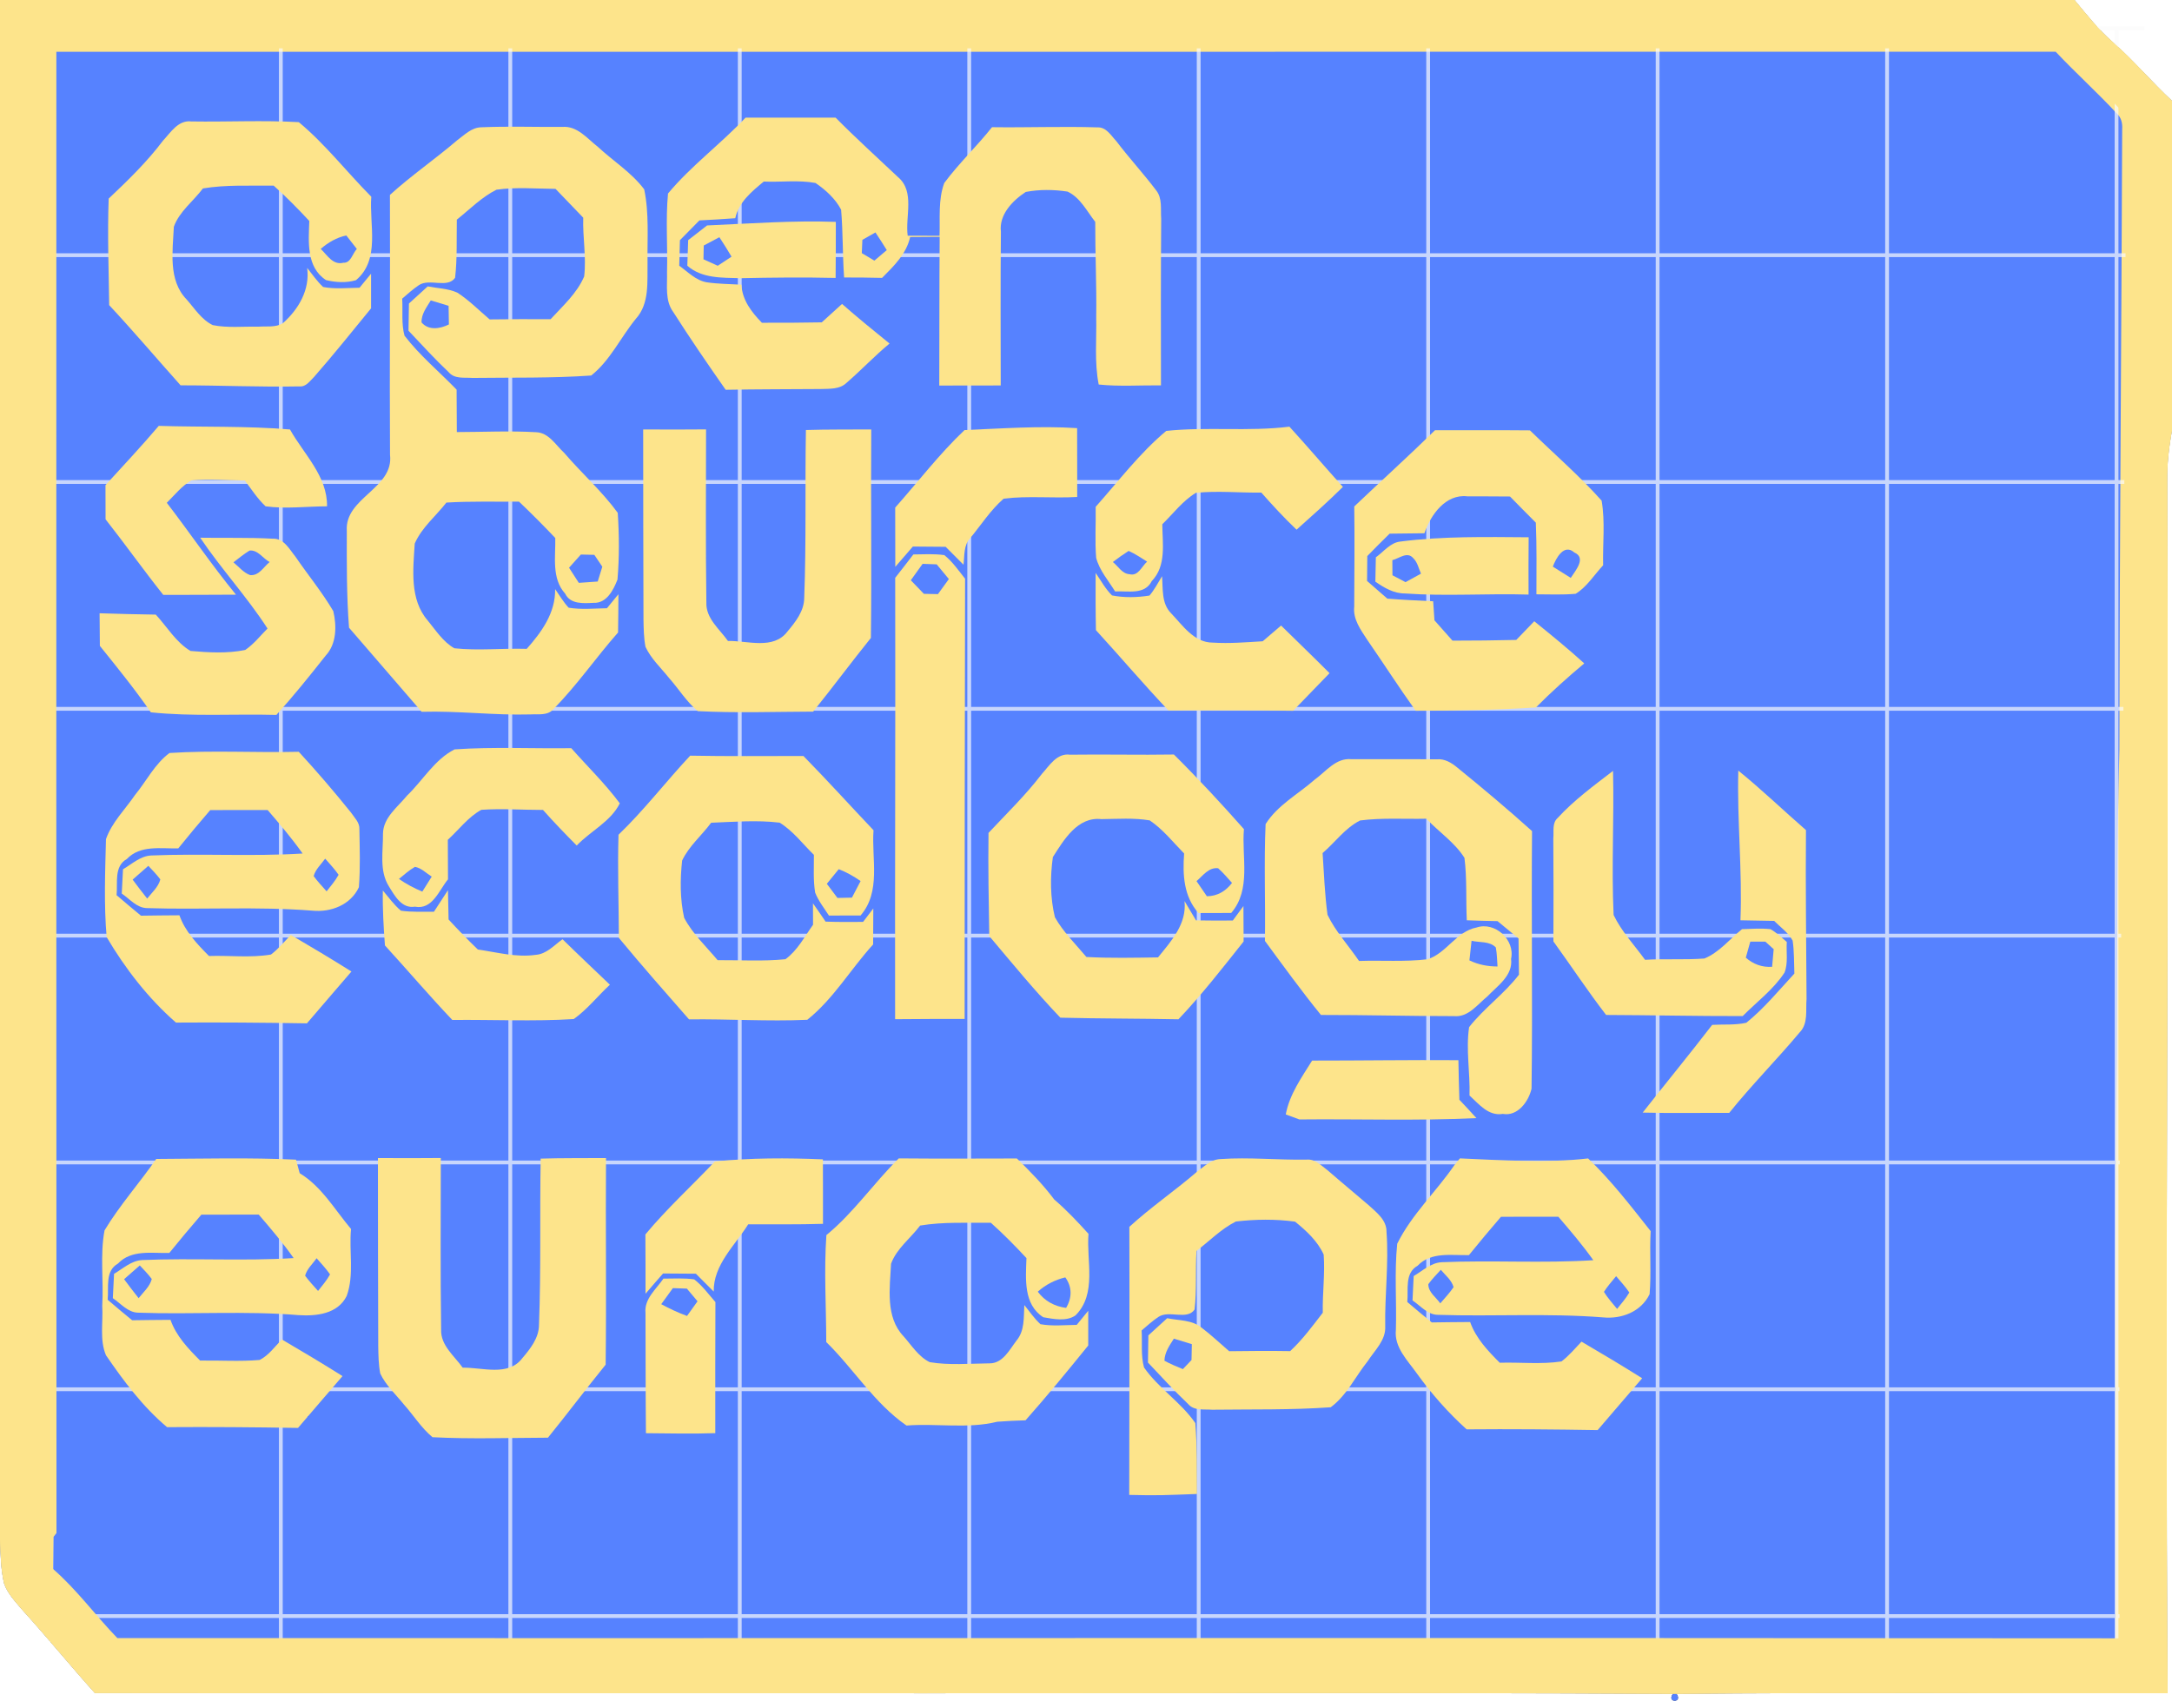 <?xml version="1.0" encoding="UTF-8" standalone="no"?>
<svg
   xmlns:dc="http://purl.org/dc/elements/1.1/"
   xmlns:cc="http://creativecommons.org/ns#"
   xmlns:rdf="http://www.w3.org/1999/02/22-rdf-syntax-ns#"
   xmlns:svg="http://www.w3.org/2000/svg"
   xmlns="http://www.w3.org/2000/svg"
   xmlns:xlink="http://www.w3.org/1999/xlink"
   xmlns:sodipodi="http://sodipodi.sourceforge.net/DTD/sodipodi-0.dtd"
   xmlns:inkscape="http://www.inkscape.org/namespaces/inkscape"
   width="487pt"
   height="383pt"
   viewBox="0 0 487 383"
   version="1.1"
   id="svg2"
   inkscape:version="0.48.2 r9819"
   sodipodi:docname="Ose_europe_logo_new1.svg"
   inkscape:export-filename="/home/avo/Desktop/opensource_ecology_logo.png"
   inkscape:export-xdpi="73.190002"
   inkscape:export-ydpi="73.190002">
  <rect x="0" y="0" width="487" height="383" fill="#333333" stroke="none"/>
  <defs
     id="defs130">
    <linearGradient
       inkscape:collect="always"
       xlink:href="#linearGradient5202-3-0-4"
       id="linearGradient5667"
       gradientUnits="userSpaceOnUse"
       gradientTransform="matrix(0.598,0,0,0.438,3507.766,748.584)"
       spreadMethod="repeat"
       x1="-1326.919"
       y1="2526.84"
       x2="-1326.919"
       y2="1576.753" />
    <linearGradient
       id="linearGradient5202-3-0-4">
      <stop
         style="stop-color:#446262;stop-opacity:1;"
         offset="0"
         id="stop5204-2-3-0" />
      <stop
         style="stop-color:#666666;stop-opacity:0"
         offset="1"
         id="stop5206-0-6-4" />
    </linearGradient>
    <linearGradient
       inkscape:collect="always"
       xlink:href="#linearGradient5202-3-0-4"
       id="linearGradient5330-5-1"
       gradientUnits="userSpaceOnUse"
       gradientTransform="matrix(0.598,0,0,0.438,2412.26,1086.632)"
       spreadMethod="repeat"
       x1="-1326.919"
       y1="2526.84"
       x2="-1326.919"
       y2="1576.753" />
    <linearGradient
       id="linearGradient5202-3-6-8-5">
      <stop
         style="stop-color:#446262;stop-opacity:1;"
         offset="0"
         id="stop5204-2-0-8-8" />
      <stop
         style="stop-color:#666666;stop-opacity:0"
         offset="1"
         id="stop5206-0-7-1-5" />
    </linearGradient>
    <linearGradient
       inkscape:collect="always"
       xlink:href="#linearGradient5202-3-6-8-5"
       id="linearGradient5370-5-7"
       gradientUnits="userSpaceOnUse"
       gradientTransform="matrix(0.598,0,0,0.438,3507.766,-17.751)"
       spreadMethod="repeat"
       x1="-1326.919"
       y1="2526.84"
       x2="-1326.919"
       y2="1576.753" />
    <linearGradient
       id="linearGradient5202-8-3-8">
      <stop
         style="stop-color:#446262;stop-opacity:1;"
         offset="0"
         id="stop5204-26-6-1" />
      <stop
         style="stop-color:#666666;stop-opacity:0"
         offset="1"
         id="stop5206-5-7-1" />
    </linearGradient>
    <linearGradient
       inkscape:collect="always"
       xlink:href="#linearGradient5202-8-3-8"
       id="linearGradient5183-5-7-0"
       gradientUnits="userSpaceOnUse"
       gradientTransform="matrix(0.598,0,0,0.438,3507.766,365.416)"
       spreadMethod="repeat"
       x1="-1326.919"
       y1="2526.84"
       x2="-1326.919"
       y2="1576.753" />
    <linearGradient
       id="linearGradient5202-39-2">
      <stop
         style="stop-color:#446262;stop-opacity:1;"
         offset="0"
         id="stop5204-85-5" />
      <stop
         style="stop-color:#666666;stop-opacity:0"
         offset="1"
         id="stop5206-1-7" />
    </linearGradient>
    <linearGradient
       inkscape:collect="always"
       xlink:href="#linearGradient5202-39-2"
       id="linearGradient5606-5"
       gradientUnits="userSpaceOnUse"
       gradientTransform="matrix(0.598,0,0,0.438,3507.766,1131.752)"
       spreadMethod="repeat"
       x1="-1326.919"
       y1="2526.84"
       x2="-1326.919"
       y2="1576.753" />
    <linearGradient
       inkscape:collect="always"
       xlink:href="#linearGradient5202-39"
       id="linearGradient5606"
       gradientUnits="userSpaceOnUse"
       gradientTransform="matrix(0.598,0,0,0.438,2412.26,1469.799)"
       spreadMethod="repeat"
       x1="-1326.919"
       y1="2526.84"
       x2="-1326.919"
       y2="1576.753" />
    <linearGradient
       id="linearGradient5202-39">
      <stop
         style="stop-color:#446262;stop-opacity:1;"
         offset="0"
         id="stop5204-85" />
      <stop
         style="stop-color:#666666;stop-opacity:0"
         offset="1"
         id="stop5206-1" />
    </linearGradient>
    <linearGradient
       inkscape:collect="always"
       xlink:href="#linearGradient5202-39"
       id="linearGradient5183-0"
       gradientUnits="userSpaceOnUse"
       gradientTransform="matrix(0.598,0,0,0.438,2404.91,-35.188)"
       spreadMethod="repeat"
       x1="-1326.919"
       y1="2526.84"
       x2="-1326.919"
       y2="1576.753" />
    <linearGradient
       id="linearGradient5202-0-0-1-7">
      <stop
         style="stop-color:#446262;stop-opacity:1;"
         offset="0"
         id="stop5204-8-8-6-1" />
      <stop
         style="stop-color:#666666;stop-opacity:0"
         offset="1"
         id="stop5206-7-1-9-0" />
    </linearGradient>
    <linearGradient
       y2="1576.753"
       x2="-1326.919"
       y1="2526.84"
       x1="-1326.919"
       spreadMethod="repeat"
       gradientTransform="matrix(0.598,0,0,0.438,3511.182,1466.729)"
       gradientUnits="userSpaceOnUse"
       id="linearGradient5583-4"
       xlink:href="#linearGradient5202-0-0-1-7"
       inkscape:collect="always" />
    <linearGradient
       id="linearGradient5202-0-0-1">
      <stop
         style="stop-color:#446262;stop-opacity:1;"
         offset="0"
         id="stop5204-8-8-6" />
      <stop
         style="stop-color:#666666;stop-opacity:0"
         offset="1"
         id="stop5206-7-1-9" />
    </linearGradient>
    <linearGradient
       y2="1576.753"
       x2="-1326.919"
       y1="2526.84"
       x1="-1326.919"
       spreadMethod="repeat"
       gradientTransform="matrix(0.598,0,0,0.438,3520.19,1458.088)"
       gradientUnits="userSpaceOnUse"
       id="linearGradient5525-3"
       xlink:href="#linearGradient5202-0-0-1"
       inkscape:collect="always" />
    <linearGradient
       id="linearGradient5202-0-0">
      <stop
         style="stop-color:#446262;stop-opacity:1;"
         offset="0"
         id="stop5204-8-8" />
      <stop
         style="stop-color:#666666;stop-opacity:0"
         offset="1"
         id="stop5206-7-1" />
    </linearGradient>
    <linearGradient
       inkscape:collect="always"
       xlink:href="#linearGradient5202-0-0"
       id="linearGradient5296-9"
       gradientUnits="userSpaceOnUse"
       gradientTransform="matrix(0.598,0,0,0.438,3503.654,1462.45)"
       spreadMethod="repeat"
       x1="-1326.919"
       y1="2526.84"
       x2="-1326.919"
       y2="1576.753" />
    <linearGradient
       id="linearGradient5202-3-0">
      <stop
         style="stop-color:#446262;stop-opacity:1;"
         offset="0"
         id="stop5204-2-3" />
      <stop
         style="stop-color:#666666;stop-opacity:0"
         offset="1"
         id="stop5206-0-6" />
    </linearGradient>
    <linearGradient
       inkscape:collect="always"
       xlink:href="#linearGradient5202-3-0"
       id="linearGradient5330-5"
       gradientUnits="userSpaceOnUse"
       gradientTransform="matrix(0.598,0,0,0.438,2412.26,1086.632)"
       spreadMethod="repeat"
       x1="-1326.919"
       y1="2526.84"
       x2="-1326.919"
       y2="1576.753" />
    <linearGradient
       id="linearGradient5202-3-6-8">
      <stop
         style="stop-color:#446262;stop-opacity:1;"
         offset="0"
         id="stop5204-2-0-8" />
      <stop
         style="stop-color:#666666;stop-opacity:0"
         offset="1"
         id="stop5206-0-7-1" />
    </linearGradient>
    <linearGradient
       inkscape:collect="always"
       xlink:href="#linearGradient5202-3-6-8"
       id="linearGradient5370-5"
       gradientUnits="userSpaceOnUse"
       gradientTransform="matrix(0.598,0,0,0.438,2412.26,320.296)"
       spreadMethod="repeat"
       x1="-1326.919"
       y1="2526.84"
       x2="-1326.919"
       y2="1576.753" />
    <linearGradient
       id="linearGradient5202-8-3">
      <stop
         style="stop-color:#446262;stop-opacity:1;"
         offset="0"
         id="stop5204-26-6" />
      <stop
         style="stop-color:#666666;stop-opacity:0"
         offset="1"
         id="stop5206-5-7" />
    </linearGradient>
    <linearGradient
       inkscape:collect="always"
       xlink:href="#linearGradient5202-8-3"
       id="linearGradient5183-5-7"
       gradientUnits="userSpaceOnUse"
       gradientTransform="matrix(0.598,0,0,0.438,2412.26,703.464)"
       spreadMethod="repeat"
       x1="-1326.919"
       y1="2526.84"
       x2="-1326.919"
       y2="1576.753" />
    <linearGradient
       id="linearGradient5202-3-6">
      <stop
         style="stop-color:#446262;stop-opacity:1;"
         offset="0"
         id="stop5204-2-0" />
      <stop
         style="stop-color:#666666;stop-opacity:0"
         offset="1"
         id="stop5206-0-7" />
    </linearGradient>
    <linearGradient
       inkscape:collect="always"
       xlink:href="#linearGradient5202-3-6"
       id="linearGradient5330-4"
       gradientUnits="userSpaceOnUse"
       gradientTransform="matrix(0.598,0,0,0.438,2404.91,1085.724)"
       spreadMethod="repeat"
       x1="-1326.919"
       y1="2526.84"
       x2="-1326.919"
       y2="1576.753" />
    <linearGradient
       id="linearGradient5202-8">
      <stop
         style="stop-color:#446262;stop-opacity:1;"
         offset="0"
         id="stop5204-26" />
      <stop
         style="stop-color:#666666;stop-opacity:0"
         offset="1"
         id="stop5206-5" />
    </linearGradient>
    <linearGradient
       id="linearGradient5202-3">
      <stop
         style="stop-color:#446262;stop-opacity:1;"
         offset="0"
         id="stop5204-2" />
      <stop
         style="stop-color:#666666;stop-opacity:0"
         offset="1"
         id="stop5206-0" />
    </linearGradient>
    <linearGradient
       inkscape:collect="always"
       xlink:href="#linearGradient5202-3"
       id="linearGradient5183-7"
       gradientUnits="userSpaceOnUse"
       gradientTransform="matrix(0.598,0,0,0.438,2404.91,-35.188)"
       spreadMethod="repeat"
       x1="-1326.919"
       y1="2526.84"
       x2="-1326.919"
       y2="1576.753" />
    <linearGradient
       id="linearGradient5202-0">
      <stop
         style="stop-color:#446262;stop-opacity:1;"
         offset="0"
         id="stop5204-8" />
      <stop
         style="stop-color:#666666;stop-opacity:0"
         offset="1"
         id="stop5206-7" />
    </linearGradient>
    <linearGradient
       inkscape:collect="always"
       xlink:href="#linearGradient5202-0"
       id="linearGradient5183-6"
       gradientUnits="userSpaceOnUse"
       gradientTransform="matrix(0.598,0,0,0.438,2404.91,-42.537)"
       spreadMethod="repeat"
       x1="-1326.919"
       y1="2526.84"
       x2="-1326.919"
       y2="1576.753" />
    <linearGradient
       id="linearGradient5202-2">
      <stop
         style="stop-color:#446262;stop-opacity:1;"
         offset="0"
         id="stop5204-4" />
      <stop
         style="stop-color:#666666;stop-opacity:0"
         offset="1"
         id="stop5206-4" />
    </linearGradient>
    <linearGradient
       inkscape:collect="always"
       xlink:href="#linearGradient5202-2"
       id="linearGradient5183-2"
       gradientUnits="userSpaceOnUse"
       gradientTransform="matrix(0.647,0,0,0.438,2348.417,-60.911)"
       spreadMethod="repeat"
       x1="-1326.919"
       y1="2526.84"
       x2="-1326.919"
       y2="1576.753" />
    <linearGradient
       id="linearGradient5160-9">
      <stop
         id="stop5162-4"
         offset="0"
         style="stop-color:#666666;stop-opacity:1;" />
      <stop
         id="stop5164-2"
         offset="1"
         style="stop-color:#666666;stop-opacity:0" />
    </linearGradient>
    <linearGradient
       spreadMethod="repeat"
       gradientTransform="matrix(0.647,0,0,0.438,2153.656,-52.643)"
       gradientUnits="userSpaceOnUse"
       y2="1601.92"
       x2="-1315.553"
       y1="2476.505"
       x1="-1315.553"
       id="linearGradient5166-6"
       xlink:href="#linearGradient5160-9"
       inkscape:collect="always" />
    <inkscape:path-effect
       is_visible="true"
       id="path-effect3829-7"
       effect="spiro" />
    <inkscape:path-effect
       is_visible="true"
       id="path-effect3829-4"
       effect="spiro" />
    <inkscape:path-effect
       is_visible="true"
       id="path-effect3829"
       effect="spiro" />
    <inkscape:path-effect
       is_visible="true"
       id="path-effect3984"
       effect="spiro" />
    <inkscape:path-effect
       fuse_tolerance="0"
       vertical_pattern="false"
       prop_units="false"
       tang_offset="0"
       normal_offset="0"
       spacing="0"
       scale_y_rel="false"
       prop_scale="1"
       copytype="single_stretched"
       pattern="M 0,0 0,10 10,5 z"
       is_visible="true"
       id="path-effect3986"
       effect="skeletal" />
    <inkscape:path-effect
       is_visible="true"
       id="path-effect3990"
       effect="spiro" />
    <inkscape:path-effect
       fuse_tolerance="0"
       vertical_pattern="false"
       prop_units="false"
       tang_offset="0"
       normal_offset="0"
       spacing="0"
       scale_y_rel="false"
       prop_scale="1"
       copytype="single_stretched"
       pattern="M 0,5 10,10 10,0 z"
       is_visible="true"
       id="path-effect3992"
       effect="skeletal" />
    <inkscape:path-effect
       is_visible="true"
       id="path-effect3996"
       effect="spiro" />
    <inkscape:path-effect
       fuse_tolerance="0"
       vertical_pattern="false"
       prop_units="false"
       tang_offset="0"
       normal_offset="0"
       spacing="0"
       scale_y_rel="false"
       prop_scale="1"
       copytype="single_stretched"
       pattern="M 0,5 C 0,2.24 2.24,0 5,0 7.76,0 10,2.24 10,5 10,7.76 7.76,10 5,10 2.24,10 0,7.76 0,5 z"
       is_visible="true"
       id="path-effect3998"
       effect="skeletal" />
    <inkscape:path-effect
       is_visible="true"
       id="path-effect4002"
       effect="spiro" />
    <inkscape:path-effect
       is_visible="true"
       id="path-effect4006"
       effect="spiro" />
    <inkscape:path-effect
       is_visible="true"
       id="path-effect4010"
       effect="spiro" />
    <inkscape:path-effect
       is_visible="true"
       id="path-effect4014"
       effect="spiro" />
    <inkscape:path-effect
       is_visible="true"
       id="path-effect4018"
       effect="spiro" />
    <linearGradient
       id="linearGradient5160">
      <stop
         id="stop5162"
         offset="0"
         style="stop-color:#666666;stop-opacity:1;" />
      <stop
         id="stop5164"
         offset="1"
         style="stop-color:#666666;stop-opacity:0" />
    </linearGradient>
    <linearGradient
       id="linearGradient5202">
      <stop
         style="stop-color:#446262;stop-opacity:1;"
         offset="0"
         id="stop5204" />
      <stop
         style="stop-color:#666666;stop-opacity:0"
         offset="1"
         id="stop5206" />
    </linearGradient>
  </defs>
  <sodipodi:namedview
     pagecolor="#ffffff"
     bordercolor="#666666"
     borderopacity="1"
     objecttolerance="10"
     gridtolerance="10"
     guidetolerance="10"
     inkscape:pageopacity="0"
     inkscape:pageshadow="2"
     inkscape:window-width="1024"
     inkscape:window-height="706"
     id="namedview128"
     showgrid="false"
     inkscape:zoom="0.125"
     inkscape:cx="-94.744411"
     inkscape:cy="922.67538"
     inkscape:window-x="-8"
     inkscape:window-y="-8"
     inkscape:window-maximized="1"
     inkscape:current-layer="svg2" />
  <path
     fill="#fde48b"
     d=" M 0.00 0.00 L 465.13 0.00 C 467.83 3.26 470.46 6.62 473.67 9.41 C 478.38 13.54 482.41 18.36 487.00 22.62 L 487.00 96.49 C 486.29 100.29 485.85 104.14 485.93 108.02 C 486.32 198.56 485.41 289.11 486.00 379.66 C 449.31 379.74 412.61 379.45 375.91 379.81 L 375.09 379.81 C 310.72 379.44 246.34 379.76 181.96 379.65 C 128.40 379.64 74.84 379.68 21.28 379.63 C 15.76 373.49 10.55 367.08 5.00 360.97 C 3.46 359.14 1.71 357.35 0.92 355.06 C 0.17 351.89 0.14 348.61 0.00 345.38 L 0.00 0.00 Z"
     id="path4" />
  <path
     fill="#ffffff"
     d=" M 465.13 0.00 L 487.00 0.00 L 487.00 22.62 C 482.41 18.36 478.38 13.54 473.67 9.41 C 470.46 6.62 467.83 3.26 465.13 0.00 Z"
     id="path6" />
  <path
     d=" M 11.75 11.61 C 161.47 11.60 311.19 11.61 460.92 11.60 C 465.36 16.32 470.20 20.67 474.61 25.43 C 475.63 26.34 475.92 27.66 475.83 28.98 C 475.67 75.33 475.25 121.68 475.20 168.03 C 474.58 190.69 474.79 213.38 474.63 236.06 C 474.04 280.07 474.46 324.10 474.35 368.12 C 324.71 367.98 175.06 368.12 25.42 368.06 C 20.50 362.98 16.35 357.21 10.99 352.55 C 11.02 350.15 11.07 347.77 11.10 345.38 L 11.77 344.51 C 11.71 233.54 11.75 122.57 11.75 11.61 Z"
     id="path8"
     fill="#5682ff" />
  <path
     d="m 11.517,6.36 0,361.77 m 51.45,-361.77 0,361.77 M 114.417,6.36 l 0,361.77 m 51.45,-361.77 0,361.77 M 217.317,6.36 l 0,361.77 m 51.45,-361.77 0,361.77 m 51.45,-361.77 0,361.77 m 51.45,-361.77 0,361.77 m 51.45,-361.77 0,361.77 m 51.45,-361.77 0,361.77 M 11.517,6.36 l 469.28,0 M 11.517,57.218 l 469.28,0 m -469.28,50.858 469.28,0 m -469.28,50.858 469.28,0 m -469.28,50.858 469.28,0 m -469.28,50.858 469.28,0 m -469.28,50.858 469.28,0 m -469.28,50.858 469.28,0"
     style="opacity:0.695;fill:#e6d7d7;fill-opacity:1;stroke:#fafafa;stroke-width:0.639pt;stroke-linecap:butt;stroke-linejoin:miter;stroke-opacity:1"
     id="path3836"
     inkscape:connector-curvature="0" />
  <path
     fill="#fde48b"
     d=" M 167.17 26.37 C 173.90 26.38 180.63 26.37 187.36 26.38 C 191.89 30.97 196.68 35.29 201.36 39.72 C 205.19 42.95 202.93 48.55 203.52 52.85 C 205.90 52.86 208.28 52.86 210.66 52.87 C 210.80 48.93 210.32 44.81 211.72 41.03 C 214.99 36.63 219.01 32.82 222.43 28.52 C 230.31 28.63 238.20 28.31 246.07 28.56 C 248.05 28.47 249.12 30.41 250.31 31.66 C 253.16 35.43 256.39 38.91 259.23 42.68 C 260.67 44.48 260.19 46.91 260.36 49.05 C 260.27 61.50 260.28 73.96 260.31 86.41 C 255.66 86.36 250.98 86.70 246.35 86.22 C 245.36 81.23 245.90 76.11 245.79 71.06 C 245.90 63.95 245.55 56.85 245.57 49.74 C 243.69 47.36 242.22 44.29 239.36 42.96 C 236.28 42.49 233.05 42.45 229.99 43.04 C 227.05 44.97 223.96 48.12 224.42 51.96 C 224.31 63.45 224.37 74.94 224.38 86.43 C 219.79 86.43 215.19 86.43 210.60 86.45 C 210.64 75.34 210.60 64.22 210.69 53.11 C 208.48 53.12 206.27 53.13 204.07 53.15 C 203.23 56.94 200.40 59.68 197.77 62.31 C 194.93 62.23 192.09 62.22 189.26 62.22 C 188.91 57.16 189.02 52.06 188.59 47.01 C 187.30 44.55 185.12 42.58 182.85 41.03 C 179.05 40.32 175.10 40.88 171.25 40.71 C 168.55 42.95 165.64 45.32 164.86 48.93 C 162.18 49.15 159.50 49.27 156.82 49.42 C 155.38 50.91 153.92 52.39 152.45 53.86 C 152.40 55.77 152.35 57.68 152.30 59.58 C 154.23 60.96 155.99 62.86 158.42 63.29 C 161.00 63.68 163.63 63.68 166.24 63.83 C 166.42 67.29 168.51 69.99 170.83 72.37 C 175.30 72.40 179.78 72.35 184.25 72.28 C 185.77 70.91 187.28 69.53 188.80 68.15 C 192.27 71.20 195.86 74.12 199.45 77.03 C 196.09 79.81 193.10 83.00 189.80 85.85 C 188.26 87.34 185.98 87.15 184.00 87.23 C 176.90 87.28 169.81 87.27 162.71 87.40 C 158.70 81.67 154.74 75.90 150.98 70.00 C 149.04 67.39 149.65 64.03 149.56 61.01 C 149.72 55.14 149.23 49.24 149.78 43.39 C 154.97 37.16 161.61 32.28 167.17 26.37 Z"
     id="path10" />
  <path
     fill="#fde48b"
     d=" M 36.54 31.55 C 38.28 29.69 39.97 26.86 42.92 27.23 C 50.94 27.36 59.00 26.93 67.00 27.39 C 72.96 32.35 77.78 38.60 83.25 44.11 C 82.76 50.32 85.34 58.20 79.82 62.82 C 77.67 63.47 75.28 63.33 73.11 62.81 C 68.63 59.91 69.19 54.17 69.35 49.55 C 66.80 46.80 64.16 44.12 61.36 41.62 C 56.07 41.69 50.74 41.38 45.50 42.25 C 43.36 45.12 40.21 47.41 38.98 50.84 C 38.73 56.29 37.66 62.83 41.84 67.14 C 43.64 69.17 45.19 71.69 47.71 72.90 C 51.06 73.57 54.53 73.17 57.93 73.25 C 59.75 73.10 61.81 73.49 63.44 72.46 C 66.96 69.33 69.53 64.95 68.87 60.07 C 70.04 61.51 71.08 63.08 72.45 64.35 C 75.13 64.86 77.89 64.55 80.61 64.52 C 81.47 63.47 82.34 62.42 83.20 61.37 C 83.21 63.96 83.20 66.55 83.20 69.14 C 78.97 74.30 74.81 79.52 70.40 84.54 C 69.48 85.43 68.61 86.79 67.14 86.64 C 58.25 86.81 49.37 86.40 40.49 86.40 C 35.14 80.41 29.95 74.29 24.48 68.42 C 24.38 60.46 24.07 52.49 24.37 44.53 C 28.68 40.45 32.96 36.30 36.54 31.55 Z"
     id="path12" />
  <path
     d=" M 102.46 31.49 C 104.12 30.28 105.73 28.57 107.93 28.54 C 113.97 28.28 120.02 28.50 126.06 28.46 C 129.42 28.16 131.66 31.06 134.04 32.92 C 137.48 36.11 141.59 38.67 144.44 42.45 C 145.58 47.86 145.11 53.44 145.19 58.94 C 145.10 63.19 145.67 68.04 142.58 71.47 C 139.17 75.63 136.82 80.83 132.56 84.20 C 123.71 84.82 114.81 84.63 105.94 84.74 C 104.13 84.60 101.93 85.03 100.61 83.46 C 97.47 80.49 94.55 77.29 91.59 74.15 C 91.62 72.12 91.65 70.09 91.69 68.06 C 93.09 66.78 94.49 65.50 95.90 64.22 C 98.12 64.65 100.47 64.68 102.55 65.62 C 105.19 67.33 107.40 69.59 109.79 71.62 C 114.34 71.57 118.90 71.53 123.46 71.57 C 126.19 68.59 129.37 65.77 130.98 61.99 C 131.50 57.61 130.63 53.21 130.77 48.81 C 128.70 46.65 126.63 44.51 124.56 42.35 C 120.15 42.32 115.69 41.91 111.31 42.54 C 107.98 44.21 105.32 46.94 102.43 49.25 C 102.35 53.60 102.54 57.97 102.04 62.29 C 100.30 64.73 96.36 62.37 93.96 63.91 C 92.61 64.81 91.41 65.91 90.18 66.96 C 90.35 69.72 89.96 72.58 90.70 75.27 C 94.12 79.72 98.49 83.34 102.38 87.37 C 102.39 90.54 102.42 93.71 102.43 96.88 C 108.34 96.87 114.25 96.57 120.15 96.91 C 123.03 96.97 124.59 99.79 126.49 101.53 C 130.40 106.10 134.97 110.14 138.51 114.99 C 138.84 119.96 138.88 124.98 138.45 129.95 C 137.56 132.26 136.02 135.32 133.10 135.17 C 130.83 135.28 127.90 135.54 126.72 133.11 C 123.62 129.68 124.60 124.83 124.50 120.63 C 121.86 117.85 119.16 115.12 116.37 112.48 C 110.95 112.53 105.52 112.36 100.09 112.69 C 97.72 115.73 94.55 118.29 92.99 121.88 C 92.63 127.64 91.81 134.40 95.89 139.12 C 97.71 141.33 99.34 143.92 101.87 145.36 C 107.26 145.93 112.69 145.33 118.10 145.49 C 121.45 141.71 124.57 137.41 124.47 132.09 C 125.45 133.49 126.33 135.00 127.50 136.26 C 130.34 136.73 133.23 136.43 136.09 136.38 C 136.73 135.59 138.02 134.03 138.66 133.24 C 138.66 136.10 138.62 138.96 138.58 141.82 C 133.61 147.45 129.35 153.69 124.06 159.03 C 122.77 160.52 120.66 160.08 118.92 160.19 C 110.78 160.42 102.68 159.36 94.54 159.60 C 89.11 153.32 83.68 147.04 78.26 140.75 C 77.70 133.53 77.75 126.28 77.76 119.05 C 77.24 111.56 88.35 109.55 87.45 101.97 C 87.33 82.55 87.50 63.13 87.43 43.70 C 92.21 39.35 97.56 35.69 102.46 31.49 Z"
     id="path14"
     fill="#fde48b" />
  <path
     fill="#fde48b"
     d=" M 158.54 50.55 C 168.16 50.13 177.77 49.40 187.41 49.75 C 187.43 53.94 187.38 58.13 187.36 62.32 C 180.23 62.15 173.11 62.23 165.98 62.38 C 161.90 62.25 157.37 62.47 154.11 59.58 C 154.17 57.67 154.23 55.76 154.30 53.85 C 155.71 52.74 157.12 51.64 158.54 50.55 Z"
     id="path16" />
  <path
     fill="#5682ff"
     d=" M 193.36 53.78 C 194.34 53.23 195.31 52.67 196.29 52.12 C 197.16 53.43 198.01 54.74 198.83 56.08 C 197.90 56.86 196.97 57.65 196.05 58.44 C 195.11 57.87 194.17 57.32 193.23 56.76 C 193.27 55.77 193.31 54.77 193.36 53.78 Z"
     id="path18" />
  <path
     fill="#5682ff"
     d=" M 71.91 55.81 C 73.58 54.37 75.47 53.25 77.65 52.80 C 78.43 53.81 79.22 54.82 80.01 55.82 C 79.04 56.83 78.66 59.02 77.00 58.91 C 74.62 59.52 73.36 57.17 71.91 55.81 Z"
     id="path20" />
  <path
     fill="#5682ff"
     d=" M 157.79 55.05 C 158.96 54.43 160.13 53.81 161.30 53.19 C 162.24 54.63 163.15 56.07 164.02 57.55 C 163.25 58.06 161.70 59.08 160.93 59.59 C 159.86 59.11 158.79 58.62 157.73 58.14 C 157.75 57.11 157.77 56.08 157.79 55.05 Z"
     id="path22" />
  <path
     fill="#5682ff"
     d=" M 94.52 72.30 C 94.45 70.41 95.67 68.89 96.59 67.36 C 97.92 67.76 99.25 68.17 100.58 68.57 C 100.59 69.62 100.63 71.70 100.65 72.75 C 98.70 73.72 96.13 74.17 94.52 72.30 Z"
     id="path24" />
  <path
     fill="#fde48b"
     d=" M 23.65 108.78 C 27.67 104.38 31.74 100.03 35.60 95.49 C 45.40 95.80 55.23 95.48 65.02 96.30 C 68.12 101.84 73.42 106.74 73.33 113.53 C 68.74 113.54 64.11 114.15 59.55 113.53 C 57.73 111.83 56.38 109.71 54.89 107.74 C 50.89 107.71 46.88 107.35 42.89 107.72 C 40.73 108.99 39.15 111.00 37.40 112.74 C 42.64 119.56 47.46 126.69 52.91 133.34 C 47.48 133.40 42.04 133.36 36.61 133.39 C 32.18 127.83 28.07 122.03 23.67 116.44 C 23.67 113.89 23.67 111.33 23.65 108.78 Z"
     id="path26" />
  <path
     fill="#fde48b"
     d=" M 144.21 96.29 C 148.91 96.33 153.61 96.32 158.31 96.28 C 158.30 109.22 158.20 122.17 158.38 135.11 C 158.25 138.68 161.34 141.05 163.22 143.72 C 167.61 143.63 173.42 145.77 176.56 141.60 C 178.36 139.46 180.30 137.02 180.32 134.07 C 180.80 121.53 180.48 108.97 180.70 96.42 C 185.58 96.27 190.46 96.33 195.35 96.29 C 195.24 111.87 195.46 127.46 195.27 143.04 C 190.88 148.49 186.72 154.11 182.33 159.56 C 173.71 159.59 165.05 159.90 156.44 159.45 C 153.92 157.33 152.18 154.47 150.01 152.02 C 148.19 149.74 145.97 147.71 144.73 145.04 C 144.34 143.02 144.32 140.97 144.28 138.93 C 144.23 124.71 144.22 110.50 144.21 96.29 Z"
     id="path28" />
  <path
     fill="#fde48b"
     d=" M 216.27 96.43 C 224.66 96.09 233.11 95.45 241.51 96.00 C 241.54 101.14 241.51 106.29 241.53 111.43 C 236.04 111.76 230.50 111.13 225.04 111.81 C 222.13 114.34 220.03 117.63 217.60 120.59 C 216.02 122.21 216.29 124.57 216.04 126.63 C 214.70 125.29 213.36 123.95 212.03 122.61 C 209.57 122.59 207.12 122.58 204.68 122.55 C 203.35 124.06 202.04 125.58 200.74 127.10 C 200.74 122.67 200.73 118.24 200.72 113.81 C 205.88 108.00 210.62 101.78 216.27 96.43 Z"
     id="path30" />
  <path
     fill="#fde48b"
     d=" M 261.49 96.62 C 270.62 95.65 279.94 96.81 289.11 95.67 C 293.17 100.12 297.07 104.71 301.10 109.18 C 297.75 112.49 294.22 115.63 290.71 118.77 C 287.94 116.13 285.34 113.32 282.81 110.45 C 277.91 110.52 273.00 110.00 268.13 110.51 C 265.18 112.30 263.06 115.16 260.61 117.55 C 260.64 121.88 261.57 126.85 258.24 130.30 C 256.66 133.46 252.90 132.45 250.03 132.62 C 248.52 130.18 246.52 127.91 245.78 125.09 C 245.47 121.28 245.74 117.45 245.67 113.64 C 250.81 107.87 255.54 101.59 261.49 96.62 Z"
     id="path32" />
  <path
     fill="#fde48b"
     d=" M 303.65 113.56 C 309.65 107.84 315.83 102.28 321.75 96.47 C 328.85 96.48 335.94 96.43 343.04 96.50 C 348.41 101.73 354.11 106.66 359.11 112.25 C 359.94 117.01 359.33 121.93 359.45 126.75 C 357.44 128.90 355.84 131.56 353.30 133.14 C 350.37 133.41 347.43 133.26 344.49 133.26 C 344.50 127.90 344.58 122.54 344.36 117.19 C 342.41 115.25 340.49 113.29 338.57 111.33 C 335.37 111.32 332.18 111.28 328.99 111.29 C 324.12 110.72 320.75 115.49 319.38 119.57 C 316.78 119.61 314.18 119.64 311.58 119.66 C 309.89 121.31 308.22 122.99 306.57 124.68 C 306.56 126.54 306.54 128.40 306.52 130.27 C 308.05 131.58 309.56 132.90 311.07 134.23 C 314.49 134.50 317.91 134.66 321.34 134.82 C 321.43 136.24 321.53 137.66 321.63 139.09 C 322.98 140.60 324.32 142.13 325.67 143.65 C 330.44 143.65 335.20 143.60 339.97 143.49 C 341.31 142.09 342.66 140.70 344.01 139.30 C 347.81 142.38 351.60 145.46 355.22 148.75 C 351.46 151.89 347.83 155.16 344.38 158.63 C 335.40 159.21 326.41 159.35 317.42 159.37 C 313.67 154.14 310.19 148.71 306.53 143.42 C 305.08 141.20 303.34 138.85 303.64 136.04 C 303.67 128.55 303.75 121.06 303.65 113.56 Z"
     id="path34" />
  <path
     fill="#ffffff"
     d=" M 485.93 108.02 C 485.85 104.14 486.29 100.29 487.00 96.49 L 487.00 383.00 L 0.00 383.00 L 0.00 345.38 C 0.14 348.61 0.17 351.89 0.92 355.06 C 1.71 357.35 3.46 359.14 5.00 360.97 C 10.55 367.08 15.76 373.49 21.28 379.63 C 74.84 379.68 128.40 379.64 181.96 379.65 C 246.34 379.76 310.72 379.44 375.09 379.81 C 373.63 381.87 377.36 381.87 375.91 379.81 C 412.61 379.45 449.31 379.74 486.00 379.66 C 485.41 289.11 486.32 198.56 485.93 108.02 Z"
     id="path36" />
  <path
     fill="#fde48b"
     d=" M 313.98 121.43 C 323.52 120.21 333.15 120.40 342.75 120.47 C 342.71 124.75 342.71 129.04 342.73 133.32 C 333.49 133.04 324.23 133.73 315.01 133.07 C 312.50 133.08 310.36 131.80 308.38 130.42 C 308.42 128.60 308.46 126.78 308.49 124.96 C 310.25 123.72 311.71 121.67 313.98 121.43 Z"
     id="path38" />
  <path
     fill="#fde48b"
     d=" M 44.89 120.57 C 50.31 120.66 55.73 120.49 61.15 120.79 C 63.65 120.66 64.87 123.14 66.23 124.80 C 69.03 128.90 72.21 132.75 74.73 137.03 C 75.51 140.32 75.49 144.37 73.02 147.01 C 69.45 151.53 65.84 156.02 61.98 160.30 C 52.60 160.05 43.17 160.70 33.82 159.72 C 30.26 154.56 26.31 149.70 22.39 144.82 C 22.36 142.38 22.34 139.94 22.33 137.51 C 26.53 137.65 30.73 137.75 34.93 137.81 C 37.47 140.55 39.46 144.03 42.72 145.96 C 46.77 146.31 50.97 146.56 54.98 145.74 C 56.90 144.44 58.35 142.56 59.98 140.93 C 55.39 133.82 49.60 127.59 44.89 120.57 Z"
     id="path40" />
  <path
     fill="#5682ff"
     d=" M 348.17 127.05 C 348.87 125.21 350.65 121.80 352.99 123.88 C 355.77 125.10 353.21 127.97 352.19 129.58 C 350.85 128.74 349.50 127.90 348.17 127.05 Z"
     id="path42" />
  <path
     fill="#5682ff"
     d=" M 52.34 126.09 C 53.52 125.18 54.68 124.23 55.95 123.45 C 57.82 123.24 58.96 125.25 60.46 126.02 C 59.11 127.09 58.09 129.15 56.08 128.95 C 54.57 128.40 53.55 127.07 52.34 126.09 Z"
     id="path44" />
  <path
     fill="#5682ff"
     d=" M 130.24 124.34 C 131.25 124.36 132.25 124.38 133.26 124.41 C 133.85 125.29 134.45 126.18 135.05 127.07 C 134.70 128.17 134.36 129.28 134.02 130.39 C 132.60 130.49 131.19 130.59 129.78 130.69 C 129.05 129.56 128.32 128.43 127.59 127.30 C 128.47 126.31 129.36 125.32 130.24 124.34 Z"
     id="path46" />
  <path
     fill="#fde48b"
     d=" M 204.79 124.32 C 207.10 124.30 209.43 124.14 211.73 124.47 C 213.58 125.94 214.92 127.93 216.39 129.76 C 216.34 162.66 216.27 195.56 216.29 228.47 C 211.09 228.49 205.90 228.46 200.70 228.53 C 200.65 195.54 200.79 162.55 200.72 129.56 C 202.08 127.82 203.45 126.08 204.79 124.32 Z"
     id="path48" />
  <path
     fill="#5682ff"
     d=" M 249.52 126.02 C 250.66 125.14 251.84 124.31 253.06 123.53 C 254.52 124.18 255.85 125.08 257.20 125.93 C 255.99 126.99 255.21 129.27 253.26 128.75 C 251.58 128.66 250.71 126.94 249.52 126.02 Z"
     id="path50" />
  <path
     fill="#5682ff"
     d=" M 312.19 125.60 C 313.71 125.23 315.54 123.56 316.88 125.16 C 317.84 126.07 318.08 127.46 318.61 128.63 C 317.45 129.26 316.29 129.89 315.14 130.53 C 314.16 130.01 313.18 129.50 312.21 128.99 C 312.20 128.14 312.19 126.45 312.19 125.60 Z"
     id="path52" />
  <path
     fill="#5682ff"
     d=" M 204.22 130.11 C 205.10 128.89 205.99 127.66 206.86 126.43 C 207.65 126.46 209.23 126.51 210.02 126.54 C 210.92 127.64 211.83 128.74 212.75 129.84 C 211.93 130.97 211.11 132.09 210.30 133.22 C 209.51 133.20 207.94 133.17 207.15 133.15 C 206.17 132.14 205.19 131.12 204.22 130.11 Z"
     id="path54" />
  <path
     fill="#fde48b"
     d=" M 245.66 128.46 C 246.84 130.16 247.84 132.04 249.33 133.51 C 252.08 134.05 254.96 133.98 257.73 133.54 C 258.85 132.23 259.65 130.68 260.55 129.20 C 260.78 132.00 260.39 135.27 262.54 137.47 C 265.16 140.19 267.71 144.11 271.94 144.09 C 275.67 144.33 279.40 144.01 283.12 143.79 C 284.50 142.61 285.86 141.43 287.24 140.26 C 290.86 143.82 294.52 147.34 298.11 150.94 C 295.39 153.75 292.66 156.55 289.95 159.37 C 280.62 159.22 271.30 159.31 261.97 159.29 C 256.41 153.43 251.19 147.26 245.73 141.30 C 245.64 137.02 245.64 132.74 245.66 128.46 Z"
     id="path56" />
  <path
     fill="#fde48b"
     d=" M 91.28 178.38 C 94.83 174.97 97.46 170.28 101.93 168.03 C 110.63 167.43 119.37 167.88 128.09 167.76 C 131.72 171.87 135.70 175.72 138.97 180.13 C 136.97 184.20 132.40 186.35 129.31 189.59 C 126.73 186.99 124.18 184.35 121.75 181.61 C 117.14 181.61 112.53 181.26 107.93 181.58 C 104.96 183.20 102.89 186.05 100.41 188.30 C 100.44 191.26 100.45 194.21 100.45 197.17 C 98.43 199.61 96.98 204.06 93.03 203.30 C 90.06 203.79 88.50 200.85 87.19 198.73 C 84.98 195.21 85.93 190.84 85.87 186.93 C 85.93 183.29 89.18 180.96 91.28 178.38 Z"
     id="path58" />
  <path
     fill="#fde48b"
     d=" M 30.27 178.26 C 32.84 175.13 34.70 171.30 38.00 168.84 C 47.64 168.21 57.33 168.80 66.99 168.57 C 71.05 172.98 74.96 177.54 78.72 182.22 C 79.47 183.35 80.66 184.42 80.58 185.90 C 80.65 190.25 80.81 194.61 80.47 198.94 C 78.62 202.91 74.19 204.62 70.00 204.19 C 57.68 203.22 45.30 204.02 32.96 203.62 C 30.64 203.58 29.09 201.56 27.30 200.36 C 27.39 198.54 27.48 196.72 27.58 194.91 C 29.58 193.75 31.44 191.95 33.87 191.82 C 45.19 191.35 56.54 192.08 67.85 191.38 C 65.43 187.97 62.73 184.78 60.01 181.63 C 55.72 181.62 51.43 181.62 47.14 181.64 C 44.70 184.46 42.32 187.33 39.97 190.23 C 36.04 190.32 31.47 189.42 28.44 192.61 C 25.51 194.27 26.43 197.93 26.14 200.72 C 27.95 202.26 29.76 203.81 31.61 205.32 C 34.48 205.27 37.36 205.25 40.23 205.23 C 41.51 208.87 44.20 211.68 46.86 214.36 C 51.48 214.20 56.18 214.81 60.76 214.03 C 62.42 212.76 63.77 211.14 65.20 209.63 C 69.77 212.30 74.32 215.02 78.80 217.84 C 75.45 221.69 72.16 225.60 68.82 229.46 C 59.04 229.30 49.25 229.22 39.46 229.29 C 33.25 223.87 28.08 217.19 23.91 210.12 C 23.28 202.86 23.58 195.46 23.76 188.16 C 25.07 184.40 28.05 181.51 30.27 178.26 Z"
     id="path60" />
  <path
     fill="#fde48b"
     d=" M 233.59 173.55 C 235.31 171.66 236.96 168.81 239.94 169.22 C 247.69 169.11 255.45 169.31 263.21 169.18 C 268.64 174.57 273.84 180.18 278.91 185.91 C 278.37 192.21 280.60 199.43 276.06 204.71 C 273.61 204.72 271.17 204.72 268.73 204.73 C 265.39 201.03 265.15 196.10 265.50 191.37 C 263.00 188.83 260.76 185.95 257.78 183.95 C 254.21 183.35 250.56 183.63 246.96 183.67 C 241.62 183.07 238.54 188.31 236.07 192.18 C 235.45 196.62 235.46 201.30 236.53 205.67 C 238.39 208.99 241.17 211.68 243.59 214.58 C 248.94 214.87 254.29 214.75 259.65 214.67 C 262.61 211.00 266.13 207.19 265.59 202.04 C 266.44 203.48 267.30 204.93 268.17 206.37 C 270.92 206.42 273.67 206.42 276.42 206.40 C 277.21 205.32 278.00 204.24 278.80 203.16 C 278.82 205.81 278.82 208.46 278.84 211.11 C 274.12 217.04 269.46 223.05 264.23 228.55 C 255.40 228.37 246.57 228.41 237.75 228.19 C 232.16 222.33 227.02 216.08 221.81 209.89 C 221.68 202.18 221.54 194.47 221.64 186.76 C 225.70 182.42 229.98 178.28 233.59 173.55 Z"
     id="path62" />
  <path
     fill="#fde48b"
     d=" M 138.68 187.17 C 144.44 181.63 149.30 175.27 154.75 169.44 C 163.21 169.60 171.68 169.51 180.14 169.51 C 185.49 174.96 190.60 180.62 195.86 186.16 C 195.39 192.57 197.60 199.93 192.95 205.28 C 190.59 205.28 188.22 205.28 185.86 205.29 C 184.77 203.62 183.52 202.02 182.77 200.15 C 182.31 197.35 182.51 194.50 182.49 191.68 C 179.98 189.23 177.82 186.31 174.81 184.46 C 169.72 183.85 164.56 184.28 159.45 184.48 C 157.34 187.33 154.49 189.70 152.95 192.94 C 152.48 197.19 152.46 201.60 153.40 205.79 C 155.28 209.38 158.32 212.20 160.90 215.29 C 165.97 215.26 171.06 215.59 176.11 215.08 C 178.82 213.11 180.39 210.02 182.30 207.35 C 182.28 205.75 182.27 204.15 182.28 202.55 C 183.24 203.90 184.18 205.27 185.11 206.65 C 187.91 206.75 190.71 206.74 193.52 206.71 C 194.28 205.70 195.04 204.70 195.81 203.70 C 195.80 206.39 195.79 209.08 195.77 211.77 C 190.74 217.29 186.87 223.99 181.01 228.66 C 172.18 229.06 163.33 228.45 154.49 228.57 C 149.19 222.53 143.89 216.50 138.76 210.30 C 138.74 202.59 138.45 194.88 138.68 187.17 Z"
     id="path64" />
  <path
     fill="#fde48b"
     d=" M 294.78 174.81 C 297.31 172.99 299.53 169.89 303.01 170.23 C 309.37 170.25 315.73 170.19 322.10 170.26 C 323.91 170.07 325.46 171.03 326.79 172.14 C 332.47 176.75 338.07 181.46 343.51 186.35 C 343.34 205.60 343.66 224.85 343.40 244.10 C 342.76 246.95 340.30 250.38 336.96 249.76 C 333.71 250.31 331.61 247.56 329.49 245.64 C 329.65 240.54 328.65 235.37 329.40 230.31 C 332.74 226.05 337.27 222.87 340.58 218.55 C 340.54 215.83 340.51 213.12 340.48 210.42 C 338.92 209.12 337.35 207.83 335.77 206.54 C 333.47 206.50 331.17 206.44 328.88 206.35 C 328.66 201.69 328.94 196.99 328.36 192.36 C 326.18 188.89 322.61 186.55 319.82 183.58 C 314.87 183.69 309.88 183.33 304.96 183.97 C 301.61 185.65 299.36 188.87 296.55 191.28 C 296.85 195.90 297.04 200.53 297.65 205.12 C 299.47 208.90 302.37 212.02 304.72 215.47 C 309.84 215.30 314.99 215.70 320.09 215.09 C 324.35 213.73 326.55 208.83 331.07 207.97 C 335.20 206.58 339.75 210.73 338.81 215.00 C 339.28 218.76 335.75 221.04 333.49 223.43 C 331.26 225.23 329.23 228.14 326.03 227.84 C 316.08 227.84 306.13 227.57 296.18 227.58 C 291.80 222.20 287.74 216.57 283.62 210.98 C 283.76 202.25 283.38 193.50 283.77 184.78 C 286.44 180.53 291.08 178.07 294.78 174.81 Z"
     id="path66" />
  <path
     fill="#fde48b"
     d=" M 349.24 183.42 C 352.93 179.40 357.36 176.16 361.67 172.85 C 361.93 183.62 361.30 194.41 361.80 205.16 C 363.57 208.87 366.45 211.90 368.85 215.21 C 373.28 214.94 377.73 215.26 382.16 214.92 C 385.48 213.55 387.84 210.57 390.59 208.34 C 392.71 208.28 394.85 208.11 396.97 208.34 C 398.33 209.10 399.44 210.22 400.63 211.21 C 400.47 213.48 400.97 215.93 400.12 218.08 C 397.63 221.88 393.91 224.63 390.74 227.83 C 380.53 227.85 370.33 227.62 360.12 227.58 C 355.98 222.22 352.27 216.56 348.30 211.09 C 348.35 203.38 348.32 195.67 348.28 187.97 C 348.44 186.45 347.96 184.57 349.24 183.42 Z"
     id="path68" />
  <path
     fill="#fde48b"
     d=" M 389.76 172.79 C 394.99 177.03 399.85 181.71 404.93 186.13 C 404.81 198.76 405.00 211.38 405.06 224.00 C 404.84 226.50 405.47 229.48 403.54 231.46 C 398.40 237.60 392.74 243.29 387.72 249.54 C 381.25 249.51 374.78 249.64 368.32 249.47 C 373.49 242.89 378.80 236.43 383.90 229.80 C 386.44 229.65 389.05 229.89 391.55 229.33 C 395.56 226.10 398.84 222.07 402.33 218.30 C 402.23 215.83 402.31 213.34 401.94 210.90 C 400.96 209.11 399.21 207.91 397.80 206.49 C 395.28 206.46 392.76 206.41 390.24 206.35 C 390.68 195.15 389.46 183.98 389.76 172.79 Z"
     id="path70" />
  <path
     fill="#5682ff"
     d=" M 70.33 196.45 C 70.74 194.90 72.02 193.80 72.91 192.53 C 73.94 193.71 75.02 194.86 75.92 196.15 C 75.18 197.50 74.17 198.66 73.23 199.86 C 72.24 198.74 71.21 197.65 70.33 196.45 Z"
     id="path72" />
  <path
     fill="#5682ff"
     d=" M 29.74 197.23 C 30.91 196.20 32.08 195.17 33.26 194.14 C 34.19 195.13 35.14 196.10 35.95 197.19 C 35.49 198.91 34.07 200.12 33.00 201.48 C 31.89 200.08 30.80 198.67 29.74 197.23 Z"
     id="path74" />
  <path
     fill="#5682ff"
     d=" M 89.45 197.08 C 90.61 196.14 91.73 195.12 93.04 194.37 C 94.51 194.64 95.57 195.80 96.80 196.56 C 96.27 197.40 95.22 199.08 94.69 199.92 C 92.85 199.16 91.08 198.22 89.45 197.08 Z"
     id="path76" />
  <path
     fill="#5682ff"
     d=" M 268.28 197.57 C 269.72 196.36 270.98 194.44 273.12 194.68 C 274.26 195.68 275.22 196.84 276.24 197.97 C 274.84 199.81 272.95 200.95 270.60 200.96 C 269.82 199.83 269.05 198.70 268.28 197.57 Z"
     id="path78" />
  <path
     fill="#5682ff"
     d=" M 185.39 198.17 C 186.28 197.08 187.17 195.99 188.06 194.89 C 189.80 195.57 191.43 196.48 192.96 197.56 C 192.32 198.79 191.67 200.03 191.02 201.27 C 190.21 201.29 188.58 201.32 187.77 201.34 C 186.97 200.28 186.18 199.23 185.39 198.17 Z"
     id="path80" />
  <path
     fill="#fde48b"
     d=" M 85.84 199.67 C 87.15 201.21 88.33 202.88 89.89 204.20 C 92.34 204.55 94.83 204.41 97.30 204.43 C 98.35 202.82 99.39 201.21 100.44 199.60 C 100.49 201.79 100.53 203.98 100.58 206.17 C 102.70 208.48 104.89 210.73 107.15 212.91 C 111.45 213.52 115.74 214.73 120.11 214.10 C 122.56 213.93 124.25 211.93 126.13 210.60 C 129.63 214.04 133.20 217.40 136.75 220.80 C 134.02 223.33 131.69 226.33 128.64 228.50 C 119.59 229.06 110.48 228.60 101.41 228.70 C 96.24 223.25 91.37 217.53 86.31 211.99 C 86.01 207.89 85.76 203.78 85.84 199.67 Z"
     id="path82" />
  <path
     fill="#fde48b"
     d=" M 112.27 205.21 C 112.84 205.77 112.84 205.77 112.27 205.21 Z"
     id="path84" />
  <path
     fill="#5682ff"
     d=" M 329.95 210.95 C 331.75 211.37 333.99 210.99 335.39 212.44 C 335.65 213.84 335.67 215.28 335.77 216.71 C 333.58 216.71 331.44 216.30 329.47 215.34 C 329.63 213.87 329.79 212.41 329.95 210.95 Z"
     id="path86" />
  <path
     fill="#5682ff"
     d=" M 392.45 211.14 C 393.57 211.14 394.69 211.14 395.82 211.14 C 396.29 211.57 397.22 212.41 397.69 212.83 C 397.60 213.82 397.43 215.79 397.34 216.78 C 395.12 216.94 393.10 216.20 391.44 214.73 C 391.70 213.83 392.20 212.04 392.45 211.14 Z"
     id="path88" />
  <path
     d="m 334.43,268.89 c -1.37,-1.85 -1.7,-4.35 0.53,-5.72 3.52,-1.25 6.24,3.02 3.84,5.75 -1.09,-0.01 -3.28,-0.02 -4.37,-0.03 z"
     id="path92"
     inkscape:connector-curvature="0"
     style="fill:#5682ff" />
  <path
     d="m 185.29,276.94 c 6.13,-5.04 10.62,-11.66 16.23,-17.2 8.83,0.08 17.65,0.04 26.48,0.02 2.98,2.89 5.89,5.87 8.38,9.2 2.76,2.36 5.25,5.01 7.68,7.7 -0.5,6.07 1.94,13.44 -2.91,18.28 -2.04,1.43 -4.93,0.82 -7.23,0.42 -4.48,-2.89 -3.94,-8.64 -3.77,-13.26 -2.55,-2.75 -5.19,-5.43 -7.99,-7.93 -5.29,0.07 -10.61,-0.24 -15.85,0.63 -2.14,2.85 -5.27,5.14 -6.52,8.56 -0.27,5.44 -1.32,11.98 2.83,16.3 1.8,2.03 3.34,4.56 5.84,5.77 4.4,0.74 8.92,0.31 13.36,0.27 3.01,0.05 4.51,-3.03 6.09,-5.1 1.89,-2.24 1.6,-5.26 1.76,-7.97 1.18,1.44 2.23,3.02 3.62,4.29 2.68,0.48 5.42,0.18 8.13,0.15 0.86,-1.06 1.72,-2.12 2.58,-3.16 0.01,2.59 -0.01,5.19 0,7.79 -4.6,5.66 -9.21,11.31 -14.06,16.77 -2.11,0.07 -4.23,0.15 -6.34,0.32 -6.64,1.64 -13.58,0.32 -20.35,0.85 -7.19,-4.97 -11.81,-12.67 -17.99,-18.72 -0.01,-7.99 -0.53,-16 0.03,-23.98 z"
     id="path94"
     inkscape:connector-curvature="0"
     style="fill:#fde48b" />
  <path
     d="m 268.25,262.844 c 1.64,-1.19 3.23,-2.88 5.4,-2.95 6.44,-0.45 12.89,0.24 19.33,0.12 1.94,-0.17 3.34,1.41 4.77,2.46 3.02,2.63 6.12,5.18 9.17,7.8 1.76,1.62 4.03,3.31 3.96,5.99 0.53,7.03 -0.41,14.07 -0.29,21.11 0.18,3.14 -2.36,5.4 -3.93,7.84 -2.75,3.43 -4.7,7.68 -8.29,10.33 -8.84,0.63 -17.75,0.44 -26.62,0.55 -1.81,-0.15 -4.02,0.29 -5.34,-1.27 -3.14,-2.98 -6.05,-6.17 -9.02,-9.31 0.03,-2.03 0.05,-4.06 0.09,-6.08 1.4,-1.29 2.8,-2.58 4.22,-3.86 2.58,0.55 5.55,0.34 7.7,2.11 2.17,1.64 4.14,3.52 6.2,5.29 4.56,-0.06 9.11,-0.1 13.67,-0.02 2.78,-2.57 5.02,-5.63 7.32,-8.61 -0.09,-4.35 0.52,-8.7 0.2,-13.04 -1.34,-2.98 -3.9,-5.36 -6.42,-7.38 -4.38,-0.6 -8.89,-0.54 -13.27,-0.03 -3.29,1.66 -5.92,4.37 -8.83,6.6 -0.24,4.37 0.07,8.77 -0.42,13.13 -1.71,2.49 -5.72,0.06 -8.11,1.66 -1.34,0.9 -2.54,1.98 -3.77,3.04 0.18,2.75 -0.21,5.62 0.54,8.3 3.25,4.67 8.29,7.79 11.5,12.47 0.43,5.28 0.32,10.59 0.37,15.89 -7.024,0.254 -8.609,0.383 -15.19,0.21 0.01,-20.04 0.09,-40.08 0.03,-60.11 4.77,-4.37 10.13,-8.03 15.03,-12.24 z"
     id="path96"
     inkscape:connector-curvature="0"
     style="fill:#fde48b"
     sodipodi:nodetypes="ccccccccccccccccccccccccccccccc" />
  <path
     d="m 160.28,260.437 c 8.03,-0.83 16.16,-0.82 24.23,-0.48 0.03,4.82 0.01,9.64 0.02,14.46 -5.59,0.17 -11.18,0.09 -16.77,0.11 -2.99,4.75 -7.83,9.09 -7.73,15.08 -1.34,-1.34 -2.67,-2.68 -4,-4.01 -2.46,-0.02 -4.91,-0.03 -7.36,-0.05 -1.33,1.5 -2.63,3.02 -3.93,4.54 0,-4.43 0,-8.86 -0.03,-13.3 4.82,-5.8 10.4,-10.89 15.57,-16.35 z"
     id="path100"
     inkscape:connector-curvature="0"
     style="fill:#fde48b" />
  <path
     d="m 326.1,261.25 c 0.31,-0.38 0.93,-1.13 1.24,-1.51 9.56,0.4 19.19,1.11 28.74,0.01 5.19,4.95 9.58,10.68 14.03,16.3 -0.27,4.71 0.16,9.43 -0.24,14.13 -1.89,3.94 -6.27,5.63 -10.46,5.21 -12.3,-0.97 -24.64,-0.17 -36.96,-0.57 -2.35,0.01 -3.94,-2.03 -5.74,-3.23 0.08,-1.83 0.17,-3.65 0.26,-5.47 2,-1.16 3.85,-2.97 6.28,-3.1 11.33,-0.48 22.68,0.27 34,-0.45 -2.42,-3.4 -5.12,-6.58 -7.84,-9.74 -4.29,-0.01 -8.58,-0.02 -12.87,0.01 -2.44,2.82 -4.83,5.69 -7.18,8.59 -3.92,0.09 -8.49,-0.8 -11.51,2.38 -2.95,1.66 -2.03,5.32 -2.31,8.13 1.82,1.54 3.63,3.08 5.49,4.58 2.87,-0.05 5.73,-0.07 8.6,-0.09 1.29,3.64 3.96,6.45 6.64,9.13 4.6,-0.14 9.27,0.4 13.84,-0.29 1.68,-1.28 3.04,-2.91 4.49,-4.44 4.57,2.67 9.12,5.39 13.6,8.21 -3.35,3.85 -6.64,7.76 -9.98,11.62 -9.79,-0.16 -19.58,-0.25 -29.37,-0.16 -4.18,-3.76 -7.89,-7.99 -11.17,-12.54 -2.08,-2.94 -5.12,-5.85 -4.7,-9.77 0.19,-6.44 -0.36,-12.93 0.3,-19.32 3.24,-6.57 8.73,-11.65 12.82,-17.62 z"
     id="path102"
     inkscape:connector-curvature="0"
     style="fill:#fde48b" />
  <path
     d="m 35.03,259.865 c 10.44,-0.05 20.9,-0.33 31.34,0.16 0.27,1.01 0.55,2.02 0.83,3.04 4.94,3 7.87,8.19 11.51,12.51 -0.49,4.98 0.77,10.23 -0.98,15.02 -2,4.04 -6.79,4.55 -10.8,4.29 -11.96,-1 -23.98,-0.11 -35.96,-0.55 -2.31,-0.04 -3.88,-2.06 -5.67,-3.25 0.09,-1.82 0.18,-3.64 0.27,-5.46 2.01,-1.17 3.87,-2.96 6.31,-3.09 11.31,-0.48 22.66,0.26 33.96,-0.44 -2.41,-3.41 -5.11,-6.6 -7.83,-9.75 -4.29,-0.01 -8.57,-0.01 -12.86,0.01 -2.45,2.82 -4.83,5.69 -7.19,8.59 -3.92,0.1 -8.49,-0.81 -11.51,2.38 -2.94,1.66 -2.03,5.31 -2.31,8.11 1.82,1.55 3.63,3.1 5.49,4.6 2.87,-0.05 5.73,-0.07 8.6,-0.09 1.28,3.64 3.97,6.45 6.64,9.13 4.45,-0.07 8.91,0.25 13.35,-0.14 2.05,-1.03 3.39,-3.01 4.99,-4.59 4.57,2.68 9.11,5.39 13.59,8.21 -3.35,3.85 -6.64,7.76 -9.98,11.62 -9.78,-0.16 -19.57,-0.24 -29.36,-0.17 -5.44,-4.56 -9.71,-10.31 -13.7,-16.12 -1.47,-3.46 -0.6,-7.42 -0.84,-11.08 0.35,-5.63 -0.53,-11.38 0.52,-16.93 3.4,-5.64 7.83,-10.6 11.59,-16.01 z"
     id="path104"
     inkscape:connector-curvature="0"
     style="fill:#fde48b;fill-opacity:1" />
  <path
     d="m 359.63,289.67 c 0.8,-1.26 1.79,-2.37 2.73,-3.52 1.01,1.19 2.08,2.35 2.96,3.66 -0.76,1.33 -1.79,2.48 -2.74,3.68 -1.02,-1.26 -2.11,-2.45 -2.95,-3.82 z"
     id="path108"
     inkscape:connector-curvature="0"
     style="fill:#5682ff" />
  <path
     d="m 232.69,289.63 c 1.77,-1.59 3.87,-2.66 6.17,-3.21 1.56,2.17 1.52,4.58 0.18,6.84 -2.58,-0.33 -4.8,-1.53 -6.35,-3.63 z"
     id="path110"
     inkscape:connector-curvature="0"
     style="fill:#5682ff" />
  <path
     d="m 320.256,287.952 c 0.83,-1.16 1.84,-2.18 2.8,-3.23 1.02,1.23 2.42,2.29 2.86,3.89 -0.88,1.3 -1.96,2.44 -2.98,3.63 -0.96,-1.37 -2.69,-2.47 -2.68,-4.29 z"
     id="path112"
     inkscape:connector-curvature="0"
     style="fill:#5682ff" />
  <path
     d="m 68.98,317.52 c 1.24,0 2.48,0.01 3.72,0.01 0.11,1.23 0.25,2.45 0.4,3.68 -1.41,0.02 -2.82,0.05 -4.23,0.09 0.03,-1.26 0.07,-2.52 0.11,-3.78 z"
     id="path114"
     inkscape:connector-curvature="0"
     style="fill:#5682ff" />
  <path
     d="m 148.75,286.7 c 2.3,0 4.62,-0.16 6.91,0.17 1.84,1.43 3.22,3.35 4.75,5.09 -0.04,9.8 -0.04,19.6 -0.03,29.39 -5.18,0.18 -10.37,0.05 -15.55,0.01 -0.09,-8.99 -0.06,-17.99 -0.1,-26.99 -0.3,-3.17 2.41,-5.3 4.02,-7.67 z"
     id="path118"
     inkscape:connector-curvature="0"
     style="fill:#fde48b" />
  <path
     d="m 148.26,292.43 c 0.88,-1.2 1.75,-2.4 2.61,-3.6 0.79,0.02 2.35,0.08 3.14,0.11 0.79,0.95 1.59,1.89 2.39,2.84 -0.79,1.09 -1.58,2.19 -2.36,3.29 -1.99,-0.73 -3.91,-1.63 -5.78,-2.64 z"
     id="path120"
     inkscape:connector-curvature="0"
     style="fill:#5682ff" />
  <path
     d="m 261.09,305.11 c 0.04,-1.89 1.15,-3.43 2.11,-4.95 1.34,0.41 2.68,0.82 4.03,1.23 -0.02,0.89 -0.05,2.67 -0.07,3.56 -0.48,0.51 -1.45,1.53 -1.94,2.04 -1.4,-0.59 -2.81,-1.14 -4.13,-1.88 z"
     id="path122"
     inkscape:connector-curvature="0"
     style="fill:#5682ff" />
  <path
     fill="#5682ff"
     d=" M 375.09 379.81 L 375.91 379.81 C 377.36 381.87 373.63 381.87 375.09 379.81 Z"
     id="path126" />
  <rect
     style="fill:#5682ff;fill-opacity:1;stroke:#5682ff;stroke-width:0.8;stroke-opacity:1"
     id="rect3111"
     width="4.65"
     height="3.2"
     x="102.75"
     y="335.9" />
  <path
     sodipodi:type="arc"
     style="fill:#5682ff;fill-opacity:1;stroke:#5682ff;stroke-opacity:1"
     id="path3113"
     sodipodi:cx="132.75"
     sodipodi:cy="396"
     sodipodi:rx="2.25"
     sodipodi:ry="0.9375"
     d="m 135,396 a 2.25,0.938 0 1 1 -0.004,-0.054"
     transform="matrix(0.8,0,0,0.8,0,22.4)"
     sodipodi:start="0"
     sodipodi:end="6.2259911"
     sodipodi:open="true" />
  <path
     sodipodi:type="arc"
     style="fill:#5682ff;fill-opacity:1;stroke:#5682ff;stroke-opacity:1"
     id="path3115"
     sodipodi:cx="129.5625"
     sodipodi:cy="394.875"
     sodipodi:rx="2"
     sodipodi:ry="1.8125"
     d="m 131.562,394.875 a 2,1.812 0 1 1 -0.003,-0.104"
     transform="matrix(0.8,0,0,0.8,0,22.4)"
     sodipodi:start="0"
     sodipodi:end="6.2259911"
     sodipodi:open="true" />
  <path
     sodipodi:type="arc"
     style="fill:#5682ff;fill-opacity:1;stroke:#5682ff;stroke-opacity:1"
     id="path3117"
     sodipodi:cx="127.59375"
     sodipodi:cy="394.15625"
     sodipodi:rx="2.09375"
     sodipodi:ry="1.65625"
     d="m 129.688,394.156 a 2.094,1.656 0 1 1 -0.003,-0.095"
     transform="matrix(0.8,0,0,0.8,0,22.4)"
     sodipodi:start="0"
     sodipodi:end="6.2259911"
     sodipodi:open="true" />
  <path
     style="fill:#5682ff"
     inkscape:connector-curvature="0"
     d="m 68.412,286.051 c 0.41,-1.55 1.69,-2.65 2.58,-3.92 1.03,1.18 2.11,2.33 3.01,3.62 -0.74,1.35 -1.75,2.51 -2.69,3.71 -0.99,-1.12 -2.02,-2.21 -2.9,-3.41 z"
     id="path72-8" />
  <path
     style="fill:#5682ff"
     inkscape:connector-curvature="0"
     d="m 27.822,286.831 c 1.17,-1.03 2.34,-2.06 3.52,-3.09 0.93,0.99 1.88,1.96 2.69,3.05 -0.46,1.72 -1.88,2.93 -2.95,4.29 -1.11,-1.4 -2.2,-2.81 -3.26,-4.25 z"
     id="path74-2" />
  <rect
     style="fill:#5682ff;fill-opacity:1;stroke:#5682ff;stroke-width:0.8;stroke-opacity:1"
     id="rect3910"
     width="8.627"
     height="8.061"
     x="293.675"
     y="240.266" />
  <g
     id="layer3"
     inkscape:label="transparent boxes"
     style="display:none"
     transform="matrix(0.8,0,0,0.8,-4322.117,-814.436)">
    <rect
       style="opacity:0.42;fill:url(#linearGradient5330-5);fill-opacity:1;fill-rule:nonzero;stroke:none;display:inline"
       id="rect5158-7-93"
       width="1095.069"
       height="376.66"
       x="1106.093"
       y="1794.766"
       ry="0.021" />
    <rect
       style="opacity:0.42;fill:url(#linearGradient5370-5);fill-opacity:1;fill-rule:nonzero;stroke:none;display:inline"
       id="rect5158-7-93-9"
       width="1095.069"
       height="376.66"
       x="1106.093"
       y="1028.431"
       ry="0.021" />
    <rect
       style="opacity:0.42;fill:url(#linearGradient5183-5-7);fill-opacity:1;fill-rule:nonzero;stroke:none;display:inline"
       id="rect5158-7-1"
       width="1095.069"
       height="376.66"
       x="1106.093"
       y="1411.598"
       ry="0.021" />
    <rect
       style="opacity:0.42;fill:url(#linearGradient5606);fill-opacity:1;fill-rule:nonzero;stroke:none;display:inline"
       id="rect5158-7"
       width="1095.069"
       height="376.66"
       x="1106.093"
       y="2177.934"
       ry="0.021" />
    <rect
       style="opacity:0.42;fill:url(#linearGradient5583-4);fill-opacity:1;fill-rule:nonzero;stroke:none;display:inline"
       id="rect5158-7-8"
       width="1095.069"
       height="376.66"
       x="2205.016"
       y="2174.863"
       ry="0.021" />
    <rect
       style="opacity:0.329;fill:#5e6666;fill-opacity:1;fill-rule:nonzero;stroke:none;display:inline"
       id="rect5158-7-9"
       width="1101.905"
       height="2128.412"
       x="-0.829"
       y="427.472"
       ry="0.121" />
    <rect
       style="opacity:0.42;fill:url(#linearGradient5667);fill-opacity:1;fill-rule:nonzero;stroke:none;display:inline"
       id="rect5158-7-93-91"
       width="1095.069"
       height="376.66"
       x="2201.599"
       y="1456.719"
       ry="0.021" />
    <rect
       style="opacity:0.42;fill:url(#linearGradient5370-5-7);fill-opacity:1;fill-rule:nonzero;stroke:none;display:inline"
       id="rect5158-7-93-9-9"
       width="1095.069"
       height="376.66"
       x="2201.599"
       y="690.383"
       ry="0.021" />
    <rect
       style="opacity:0.42;fill:url(#linearGradient5183-5-7-0);fill-opacity:1;fill-rule:nonzero;stroke:none;display:inline"
       id="rect5158-7-1-6"
       width="1095.069"
       height="376.66"
       x="2201.599"
       y="1073.551"
       ry="0.021" />
    <rect
       style="opacity:0.42;fill:url(#linearGradient5606-5);fill-opacity:1;fill-rule:nonzero;stroke:none;display:inline"
       id="rect5158-7-5"
       width="1095.069"
       height="376.66"
       x="2201.599"
       y="1839.886"
       ry="0.021" />
  </g>
  <path
     style="fill:#fde48b"
     d="m 0.013,0 0,345.375 c 0.14,3.23 0.175,6.505 0.925,9.675 0.79,2.29 2.535,4.095 4.075,5.925 5.55,6.11 10.755,12.51 16.275,18.65 53.56,0.05 107.115,0.015 160.675,0.025 64.38,0.11 128.78,-0.22 193.15,0.15 l 0.8,0 c 36.7,-0.36 73.41,-0.07 110.1,-0.15 -0.59,-90.55 0.315,-181.085 -0.075,-271.625 -0.08,-3.88 0.365,-7.75 1.075,-11.55 l 0,-73.85 c -4.59,-4.26 -8.615,-9.095 -13.325,-13.225 -3.21,-2.79 -5.85,-6.14 -8.55,-9.4 L 0.013,0 z M 12.638,10.85 c 149.72,-0.01 299.445,0.01 449.175,0 4.44,4.72 9.29,9.065 13.7,13.825 1.02,0.91 1.29,2.23 1.2,3.55 -0.16,46.35 -0.575,92.7 -0.625,139.05 -0.62,22.66 -0.415,45.345 -0.575,68.025 -0.59,44.01 -0.165,88.03 -0.275,132.05 -149.64,-0.14 -299.285,0.01 -448.925,-0.05 -4.92,-5.08 -9.065,-10.84 -14.425,-15.5 0.03,-2.4 0.07,-4.785 0.1,-7.175 l 0.675,-0.875 c -0.06,-110.97 -0.025,-221.94 -0.025,-332.9 z"
     id="path4-5"
     inkscape:connector-curvature="0" />
  <path
     style="fill:#fde48b"
     inkscape:connector-curvature="0"
     d="m 84.738,259.663 c 4.7,0.04 9.4,0.03 14.1,-0.01 -0.01,12.824 -0.11,25.659 0.07,38.483 -0.13,3.538 2.96,5.887 4.84,8.533 4.39,-0.089 10.2,2.032 13.34,-2.101 1.8,-2.121 3.74,-4.539 3.76,-7.463 0.48,-12.428 0.16,-24.876 0.38,-37.313 4.88,-0.149 9.76,-0.089 14.65,-0.129 -0.11,15.441 0.11,30.891 -0.08,46.332 -4.39,5.401 -8.55,10.971 -12.94,16.372 -8.62,0.03 -17.28,0.337 -25.89,-0.109 -2.52,-2.101 -4.26,-4.935 -6.43,-7.364 -1.82,-2.26 -4.04,-4.271 -5.28,-6.918 -0.39,-2.002 -0.41,-4.034 -0.45,-6.055 -0.05,-14.093 -0.06,-28.176 -0.07,-42.259 z"
     id="path28-1" />
  <path
     style="fill:#fde48b"
     inkscape:connector-curvature="0"
     d="m 294.199,237.809 c 10.94,0.01 21.87,-0.17 32.8,-0.09 0.05,2.96 0.12,5.91 0.22,8.87 1.29,1.36 2.56,2.73 3.82,4.12 -13.22,0.63 -26.47,0.16 -39.7,0.3 -0.76,-0.28 -2.29,-0.84 -3.05,-1.12 0.84,-4.51 3.54,-8.27 5.91,-12.08 z"
     id="path90" />
</svg>
